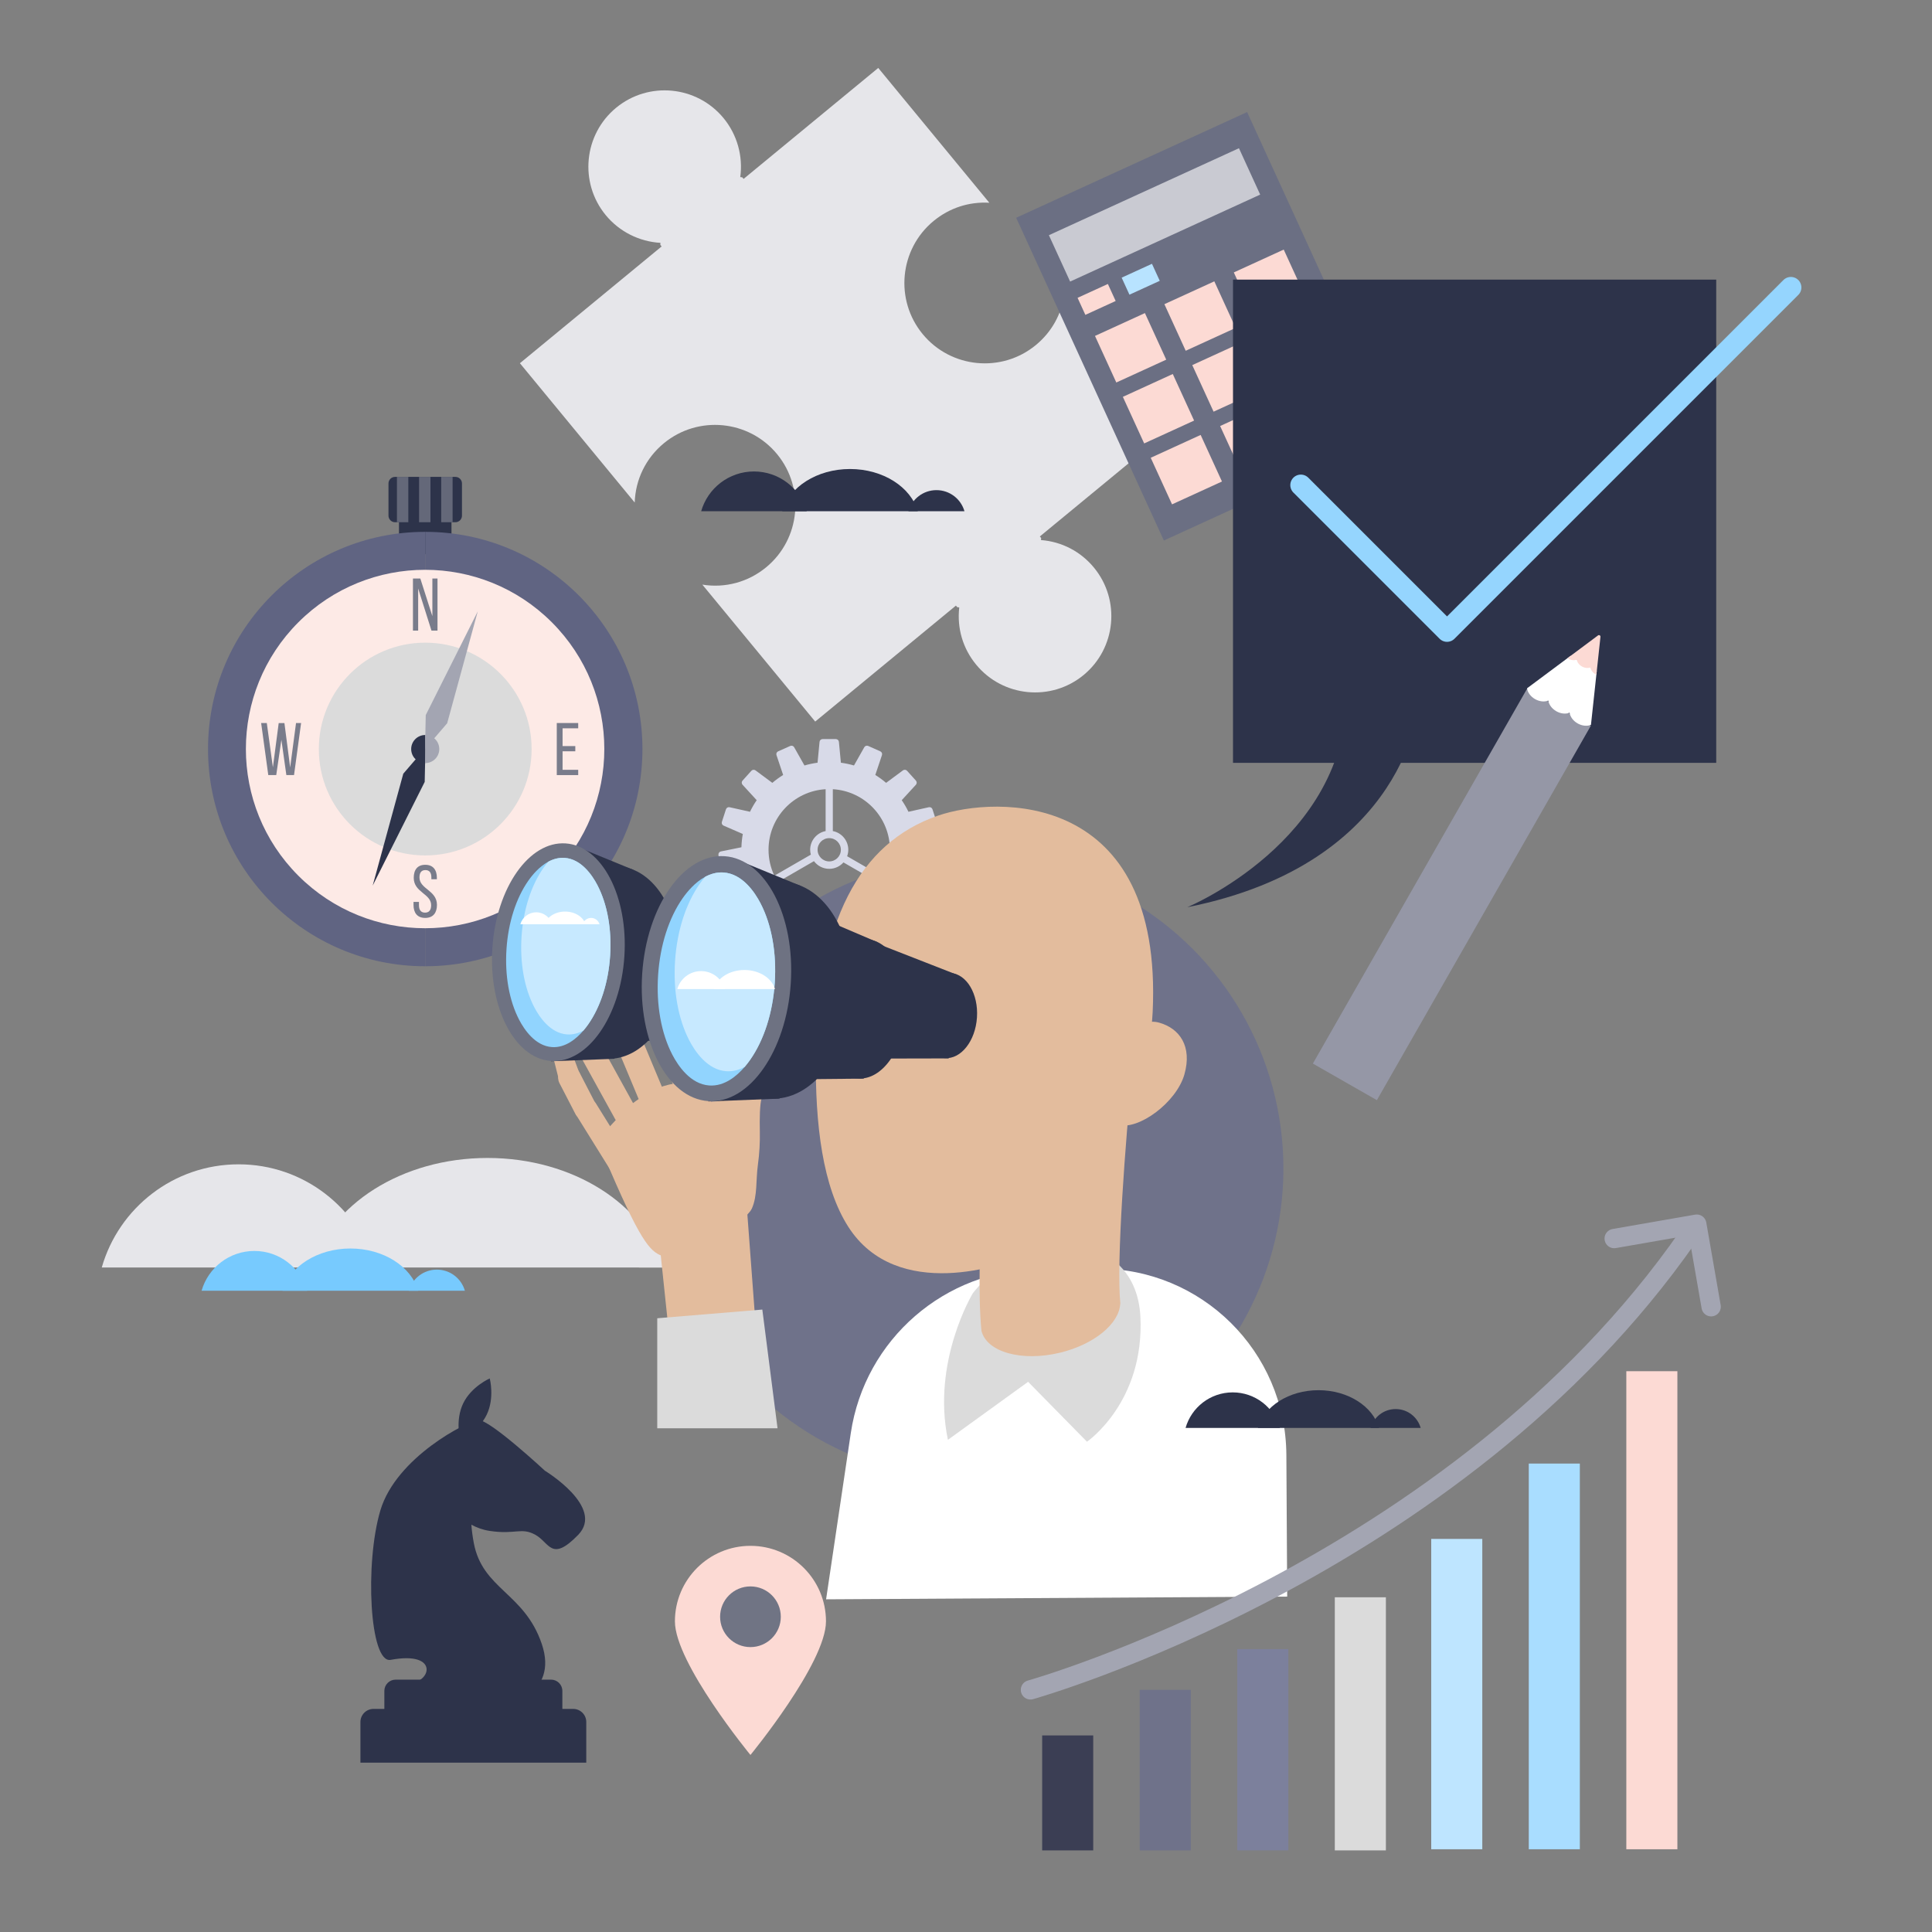 <svg xmlns="http://www.w3.org/2000/svg" xmlns:xlink="http://www.w3.org/1999/xlink" id="Layer_1" x="0px" y="0px" viewBox="0 0 575.971 575.971" style="enable-background:new 0 0 575.971 575.971;" xml:space="preserve">
<rect x="0" y="0" width="575.971" height="575.971" fill="#808080" stroke="none"/>
<style type="text/css">
	.st0{fill:#E6E6EA;}
	.st1{fill:#D8DAE8;}
	.st2{fill:#6F728A;}
	.st3{fill:#FFFFFF;}
	.st4{fill:#B38D6F;}
	.st5{fill:#E3BC9D;}
	.st6{fill:none;stroke:#383E56;stroke-miterlimit:10;}
	.st7{fill:#FCDAD4;}
	.st8{fill:#7C809C;}
	.st9{fill:#45B6FE;}
	.st10{fill:#FDE7E3;}
	.st11{fill:#606482;}
	.st12{fill:#C7E9FF;}
	.st13{fill:#FCDDD7;}
	.st14{fill:none;stroke:#A0DAFE;stroke-miterlimit:10;}
	.st15{fill:#737689;}
	.st16{fill:#9C9EAC;}
	.st17{fill:#DFF3FF;}
	.st18{clip-path:url(#SVGID_2_);}
	.st19{fill:#9597A6;}
	.st20{fill:#2D334A;}
	.st21{fill:#DFDFE4;}
	.st22{fill:#FEF2EF;}
	.st23{fill:#FEF7F6;}
	.st24{fill:#FEF4F3;}
	.st25{fill:#FEEFED;}
	.st26{fill:#FDE3DF;}
	.st27{fill:#FDE1DC;}
	.st28{fill:#FBFEFF;}
	.st29{fill:#F0F9FF;}
	.st30{fill:#E7F6FF;}
	.st31{fill:#D6EFFF;}
	.st32{fill:#C2E7FF;}
	.st33{fill:#AFE0FF;}
	.st34{fill:#D9DADF;}
	.st35{fill:#CBCCD3;}
	.st36{fill:#B2B3BE;}
	.st37{fill:#8C8E9E;}
	.st38{fill:#787B8E;}
	.st39{fill:#6B6F83;}
	.st40{fill:#ECE6DA;}
	.st41{fill:#4B4F68;}
	.st42{fill:#898D9A;}
	.st43{fill:none;stroke:#FFFFFF;stroke-linecap:round;stroke-linejoin:round;stroke-miterlimit:10;}
	.st44{fill:#EDEDF0;}
	.st45{fill:#D7D8DE;}
	.st46{fill:#615354;}
	.st47{fill:#A0A2AF;}
	.st48{fill:none;stroke:#383E56;stroke-width:1.5;stroke-miterlimit:10;}
	.st49{fill:#8AD1FE;}
	.st50{fill:#D4D5DB;}
	.st51{fill:#B5E2FF;}
	.st52{clip-path:url(#SVGID_4_);fill:#D4D5DB;}
	.st53{clip-path:url(#SVGID_4_);fill:#9A9DA8;}
	.st54{clip-path:url(#SVGID_6_);}
	.st55{fill:#A5A7B3;}
	.st56{fill:#EFEFF1;}
	.st57{fill:#D0D1D8;}
	.st58{fill:none;stroke:#7C809C;stroke-width:3;stroke-linecap:round;stroke-linejoin:round;stroke-miterlimit:10;}
	.st59{fill:#666878;}
	.st60{fill:#8D90A6;}
	.st61{fill:none;stroke:#666878;stroke-width:0.5;stroke-miterlimit:10;}
	.st62{fill:none;stroke:#666878;stroke-width:0.489;stroke-miterlimit:10;}
	.st63{fill:#C9CAD2;}
	.st64{fill:#B8E3FF;}
	.st65{fill:none;stroke:#95D5FE;stroke-width:6.277;stroke-linecap:round;stroke-linejoin:round;stroke-miterlimit:10;}
	.st66{fill:#646879;}
	.st67{fill:#FDEAE6;}
	.st68{fill:#DBDBDB;}
	.st69{fill:#A3A5B2;}
	.st70{fill:#797C8B;}
	.st71{fill:#3B3E54;}
	.st72{fill:#BEE5FF;}
	.st73{fill:#A9DDFF;}
	.st74{fill:none;stroke:#A3A5B2;stroke-width:5.764;stroke-linecap:round;stroke-linejoin:round;stroke-miterlimit:10;}
	.st75{fill:#77CAFE;}
	.st76{fill:#42475C;}
	.st77{fill:#6E7282;}
	.st78{fill:#91D4FE;}
	.st79{fill:#707484;}
</style>
<g>
	<path class="st0" d="M317.318,87.595c-0.804,6.002-3.785,11.382-8.504,15.27c-10.198,8.404-25.333,6.942-33.738-3.257   c-8.404-10.198-6.944-25.332,3.254-33.735c4.718-3.888,10.569-5.786,16.614-5.428l-33.119-40.192l-40.148,33.083l-0.387-0.47   l-0.603-0.083c0.864-6.278-0.951-12.683-4.98-17.572c-7.978-9.682-22.345-11.068-32.027-3.09   c-9.68,7.977-11.065,22.343-3.087,32.025c4.029,4.889,9.968,7.895,16.296,8.247l-0.034,0.608l0.387,0.47l-42.246,34.812   l34.223,41.53c0.225-6.887,3.336-13.259,8.706-17.685c10.198-8.404,25.332-6.944,33.735,3.254   c8.405,10.2,6.946,25.334-3.252,33.738c-5.37,4.425-12.219,6.261-19.023,5.165l33.644,40.828l41.953-34.571l0.387,0.47l0.605,0.069   c-0.712,6.195,1.079,12.257,5.044,17.068c7.978,9.682,22.344,11.069,32.024,3.092c9.682-7.978,11.068-22.345,3.09-32.027   c-3.965-4.811-9.572-7.729-15.789-8.214l0.047-0.607l-0.387-0.47l39.855-32.842L317.318,87.595z"></path>
	<g>
		<path class="st20" d="M279.175,146.119c3.969,0,7.317,2.662,8.354,6.298h-16.709C271.858,148.781,275.206,146.119,279.175,146.119    z"></path>
		<path class="st20" d="M224.772,140.553c7.477,0,13.783,5.015,15.738,11.864h-31.476    C210.989,145.568,217.295,140.553,224.772,140.553z"></path>
		<path class="st20" d="M273.614,152.417c-2.084-7.211-10.342-12.596-20.212-12.596c-9.871,0-18.129,5.386-20.212,12.596H273.614z"></path>
	</g>
	<g>
		
			<rect x="321.656" y="44.472" transform="matrix(0.909 -0.416 0.416 0.909 -7.945 158.305)" class="st39" width="75.749" height="105.85"></rect>
		<g>
			
				<rect x="313.173" y="56.563" transform="matrix(0.909 -0.416 0.416 0.909 4.495 148.98)" class="st63" width="62.333" height="15.212"></rect>
			
				<rect x="322.087" y="86.581" transform="matrix(0.909 -0.416 0.416 0.909 -7.549 144.077)" class="st7" width="9.939" height="5.584"></rect>
			
				<rect x="335.239" y="80.568" transform="matrix(0.909 -0.416 0.416 0.909 -3.859 149)" class="st64" width="9.939" height="5.584"></rect>
			
				<rect x="329.006" y="96.167" transform="matrix(0.909 -0.416 0.416 0.909 -12.632 149.598)" class="st7" width="16.373" height="15.276"></rect>
			
				<rect x="349.709" y="86.702" transform="matrix(0.909 -0.416 0.416 0.909 -6.822 157.349)" class="st7" width="16.373" height="15.276"></rect>
			
				<rect x="370.413" y="77.237" transform="matrix(0.909 -0.416 0.416 0.909 -1.012 165.1)" class="st7" width="16.373" height="15.276"></rect>
			
				<rect x="337.314" y="114.34" transform="matrix(0.909 -0.416 0.416 0.909 -19.436 154.696)" class="st7" width="16.373" height="15.276"></rect>
			
				<rect x="358.017" y="104.875" transform="matrix(0.909 -0.416 0.416 0.909 -13.626 162.448)" class="st7" width="16.373" height="15.276"></rect>
			
				<rect x="378.721" y="95.41" transform="matrix(0.909 -0.416 0.416 0.909 -7.816 170.2)" class="st7" width="16.373" height="15.276"></rect>
			
				<rect x="345.622" y="132.513" transform="matrix(0.909 -0.416 0.416 0.909 -26.24 159.797)" class="st7" width="16.373" height="15.276"></rect>
			
				<rect x="366.326" y="123.048" transform="matrix(0.909 -0.416 0.416 0.909 -20.43 167.548)" class="st7" width="16.373" height="15.276"></rect>
			
				<rect x="387.029" y="113.583" transform="matrix(0.909 -0.416 0.416 0.909 -14.62 175.3)" class="st7" width="16.373" height="15.276"></rect>
		</g>
	</g>
	<g>
		<rect x="367.584" y="83.36" class="st20" width="144.059" height="144.059"></rect>
		<polyline class="st65" points="387.807,144.624 431.39,188.207 533.895,85.701   "></polyline>
		<path class="st20" d="M423.022,209.638c0,0-3.104,47.668-69.063,60.823c0,0,47.654-19.743,47.493-63.69L423.022,209.638z"></path>
	</g>
	<g>
		
			<rect x="368.573" y="255.508" transform="matrix(0.496 -0.868 0.868 0.496 -13.2 510.267)" class="st19" width="128.604" height="21.987"></rect>
		<path class="st3" d="M474.301,216.093l0.042-0.409l1.692-15.69l-7.818-4.464l-12.654,9.431l-0.329,0.245l-0.014,0.009l0.016,0.009    c0.193,1.205,1.055,2.428,2.395,3.193c1.334,0.761,2.815,0.885,3.95,0.447c0.2,1.201,1.059,2.413,2.391,3.174    c1.334,0.761,2.815,0.885,3.95,0.447c0.2,1.201,1.059,2.413,2.393,3.175c1.34,0.765,2.83,0.885,3.967,0.44l0.014,0.008    L474.301,216.093z"></path>
		<path class="st7" d="M476.033,199.992l0.007,0.004l1.093-10.146c0.043-0.398-0.409-0.656-0.73-0.417l-8.01,5.97l-0.002-0.001    l-1.099,0.814c0.076,0.054,0.157,0.105,0.241,0.152c0.855,0.488,1.804,0.567,2.53,0.287c0.129,0.768,0.68,1.545,1.533,2.033    c0.855,0.488,1.804,0.567,2.53,0.287c0.129,0.768,0.68,1.545,1.533,2.033c0.084,0.048,0.168,0.092,0.254,0.13L476.033,199.992z"></path>
	</g>
	<g>
		<g>
			<rect x="118.944" y="149.554" class="st20" width="15.652" height="15.652"></rect>
			<g>
				<path class="st20" d="M137.723,144.125v9.601c0,1.081-0.874,1.961-1.961,1.961h-17.987c-1.081,0-1.961-0.881-1.961-1.961v-9.601      c0-1.081,0.88-1.955,1.961-1.955h17.987C136.849,142.169,137.723,143.044,137.723,144.125z"></path>
				<rect x="118.334" y="142.169" class="st66" width="3.395" height="13.517"></rect>
				<rect x="124.935" y="142.169" class="st66" width="3.395" height="13.517"></rect>
				<rect x="131.535" y="142.169" class="st66" width="3.395" height="13.517"></rect>
			</g>
		</g>
		<g>
			<path class="st11" d="M126.77,158.555v129.507c35.762,0,64.753-28.991,64.753-64.753     C191.523,187.546,162.532,158.555,126.77,158.555z"></path>
			<path class="st11" d="M62.016,223.308c0,35.762,28.991,64.753,64.753,64.753V158.555     C91.007,158.555,62.016,187.546,62.016,223.308z"></path>
		</g>
		
			<ellipse transform="matrix(0.707 -0.707 0.707 0.707 -120.773 155.045)" class="st67" cx="126.77" cy="223.308" rx="53.438" ry="53.438"></ellipse>
		<circle class="st68" cx="126.77" cy="223.308" r="31.717"></circle>
		<g>
			<polygon class="st20" points="126.831,222.978 120.227,230.657 111.104,264.026 111.104,264.026 126.613,233.104      126.831,222.978    "></polygon>
			<polygon class="st69" points="126.926,213.171 126.709,223.297 126.709,223.297 133.313,215.617 142.435,182.249      142.436,182.249    "></polygon>
		</g>
		<g>
			<path class="st20" d="M122.581,223.308c0,2.313,1.875,4.188,4.188,4.188v-8.376C124.457,219.12,122.581,220.995,122.581,223.308z     "></path>
			<path class="st69" d="M126.77,219.12v8.376c2.313,0,4.188-1.875,4.188-4.188C130.958,220.995,129.083,219.12,126.77,219.12z"></path>
		</g>
		<path class="st70" d="M124.663,187.995h-1.553V172.47h2.196l3.593,11.223V172.47h1.53v15.525h-1.797l-3.97-12.553V187.995z"></path>
		<path class="st70" d="M82.354,231.071h-2.373l-2.129-15.525h1.686l1.819,13.219l1.73-13.197h1.708l1.708,13.219l1.752-13.241    h1.508l-2.107,15.525h-2.284l-1.486-10.535L82.354,231.071z"></path>
		<path class="st70" d="M171.51,222.421v1.553h-3.793v5.523h4.658v1.575h-6.388v-15.525h6.388v1.575h-4.658v5.301H171.51z"></path>
		<path class="st70" d="M130.241,261.697v0.421h-1.641v-0.51c0-1.397-0.532-2.218-1.774-2.218c-1.242,0-1.774,0.821-1.774,2.196    c0,3.482,5.212,3.815,5.212,8.184c0,2.351-1.131,3.881-3.504,3.881c-2.373,0-3.482-1.53-3.482-3.881v-0.887h1.619v0.976    c0,1.397,0.577,2.218,1.819,2.218c1.242,0,1.819-0.821,1.819-2.218c0-3.46-5.19-3.793-5.19-8.162c0-2.395,1.109-3.881,3.438-3.881    C129.132,257.816,130.241,259.346,130.241,261.697z"></path>
	</g>
	<path class="st1" d="M279.511,253.831l-6.128-1.242c-0.038-1.35-0.177-2.674-0.412-3.965l5.731-2.487   c0.433-0.188,0.652-0.674,0.507-1.123l-1.22-3.753c-0.146-0.449-0.609-0.714-1.07-0.611l-6.089,1.355   c-0.579-1.206-1.251-2.359-2.001-3.453l4.222-4.601c0.319-0.348,0.322-0.881,0.006-1.232l-2.641-2.933   c-0.316-0.351-0.847-0.404-1.226-0.123l-5.021,3.721c-1.012-0.861-2.088-1.648-3.223-2.349l1.986-5.92   c0.15-0.448-0.065-0.936-0.496-1.128l-3.605-1.605c-0.431-0.192-0.938-0.025-1.17,0.386l-3.07,5.437   c-1.264-0.371-2.567-0.647-3.902-0.825l-0.594-6.22c-0.045-0.47-0.44-0.829-0.912-0.829h-3.947c-0.472,0-0.867,0.359-0.912,0.829   l-0.594,6.22c-1.335,0.177-2.638,0.454-3.902,0.825l-3.071-5.437c-0.232-0.411-0.739-0.578-1.17-0.386l-3.605,1.605   c-0.431,0.192-0.646,0.68-0.496,1.128l1.986,5.92c-1.135,0.701-2.211,1.488-3.223,2.349l-5.021-3.721   c-0.379-0.281-0.91-0.228-1.226,0.123l-2.641,2.933c-0.316,0.351-0.313,0.884,0.006,1.232l4.222,4.601   c-0.75,1.095-1.422,2.247-2.001,3.453l-6.089-1.355c-0.461-0.103-0.924,0.162-1.07,0.611l-1.22,3.753   c-0.146,0.449,0.073,0.935,0.507,1.123l5.731,2.487c-0.235,1.291-0.374,2.615-0.412,3.965l-6.128,1.242   c-0.463,0.094-0.778,0.524-0.729,0.993l0.413,3.925c0.049,0.47,0.447,0.825,0.92,0.82l6.244-0.059   c0.316,1.306,0.727,2.574,1.231,3.796l-5.084,3.621c-0.385,0.274-0.498,0.795-0.262,1.204l1.973,3.418   c0.236,0.409,0.744,0.571,1.174,0.375l5.684-2.596c0.814,1.054,1.706,2.043,2.669,2.961l-3.177,5.384   c-0.24,0.407-0.131,0.929,0.25,1.206l3.193,2.32c0.382,0.277,0.912,0.219,1.225-0.135l4.131-4.676   c1.165,0.63,2.384,1.172,3.647,1.622l-0.711,6.2c-0.054,0.469,0.258,0.902,0.719,1l3.86,0.821c0.462,0.098,0.923-0.171,1.064-0.621   l1.875-5.963c0.659,0.05,1.322,0.083,1.993,0.083c0.671,0,1.334-0.034,1.993-0.083l1.875,5.963c0.142,0.45,0.602,0.719,1.064,0.621   l3.86-0.821c0.462-0.098,0.773-0.531,0.719-1l-0.711-6.2c1.263-0.451,2.482-0.992,3.647-1.622l4.131,4.676   c0.313,0.354,0.843,0.412,1.225,0.135l3.193-2.32c0.382-0.277,0.49-0.8,0.25-1.206l-3.177-5.384   c0.962-0.918,1.855-1.907,2.669-2.961l5.684,2.596c0.43,0.196,0.938,0.034,1.174-0.375l1.973-3.418   c0.236-0.409,0.123-0.93-0.262-1.204l-5.084-3.621c0.503-1.221,0.915-2.49,1.231-3.796l6.244,0.059   c0.472,0.004,0.87-0.351,0.92-0.82l0.413-3.925C280.289,254.355,279.974,253.924,279.511,253.831z M229.117,253.337   c0-9.631,7.527-17.502,17.019-18.057v12.481c-2.624,0.502-4.608,2.806-4.608,5.576c0,0.504,0.072,0.989,0.195,1.454l-10.873,6.277   C229.741,258.723,229.117,256.103,229.117,253.337z M243.738,253.337c0-1.917,1.554-3.471,3.471-3.471   c1.917,0,3.471,1.554,3.471,3.471c0,1.917-1.554,3.471-3.471,3.471C245.292,256.807,243.738,255.253,243.738,253.337z    M248.282,247.76v-12.481c9.492,0.555,17.019,8.426,17.019,18.057c0,2.938-0.705,5.709-1.947,8.162l-10.805-6.238   c0.217-0.602,0.341-1.247,0.341-1.924C252.89,250.566,250.906,248.262,248.282,247.76z M231.884,262.948l10.775-6.221   c1.036,1.388,2.685,2.29,4.55,2.29c1.69,0,3.203-0.742,4.243-1.913l10.822,6.248c-3.242,4.867-8.778,8.076-15.065,8.076   C240.75,271.428,235.085,268.041,231.884,262.948z"></path>
	<g>
		<path class="st0" d="M212.148,361.539c10.289,0,18.965,6.9,21.655,16.325h-43.31C193.183,368.439,201.859,361.539,212.148,361.539    z"></path>
		<path class="st0" d="M71.132,347.111c19.381,0,35.726,12.999,40.793,30.754H30.339C35.406,360.11,51.751,347.111,71.132,347.111z"></path>
		<path class="st0" d="M197.732,377.864c-5.401-18.691-26.806-32.651-52.392-32.651s-46.991,13.96-52.392,32.651H197.732z"></path>
	</g>
	<g>
		<circle class="st2" cx="289.879" cy="348.361" r="92.735"></circle>
		<g>
			<path class="st3" d="M383.493,433.732l0.249,42.248l-137.467,0.81l7.363-49.544c4.167-27.994,28.115-48.77,56.412-48.937     l17.259-0.102C358.153,378.025,383.311,402.881,383.493,433.732z"></path>
			<path class="st68" d="M290.039,385.516c0,0-12.33,20.292-7.448,43.726l23.912-17.292l17.549,17.858     c0,0,17.204-11.779,15.922-37.325S307.221,363.961,290.039,385.516z"></path>
			<path class="st5" d="M343.634,301.732c-1.191,25.249-19.2,63.036-38.968,72.826c-4.772,2.363-37.246,13.899-51.784-8.843     c-7.571-11.844-9.927-30.249-9.651-51.058c0.526-39.549,12.769-63.37,36.428-71.503     C296.941,237.214,346.76,235.465,343.634,301.732z"></path>
			<path class="st5" d="M337.547,319.642l-42.039-4.145c-0.573,5.755-5.029,60.57-2.914,81.233     c1.537,6.365,12.018,9.294,23.408,6.542c10.24-2.474,17.662-8.692,17.954-14.549l0.049-0.01     C332.738,376.325,335.568,339.754,337.547,319.642z"></path>
			<path class="st5" d="M353.103,320.288c-2.368,8.387-13.725,16.762-19.798,15.047c-6.073-1.715-5.673-8.943-3.304-17.33     c2.368-8.387,9.508-14.843,15.581-13.128C351.655,306.592,355.471,311.901,353.103,320.288z"></path>
		</g>
	</g>
	<g>
		<g>
			<rect x="310.691" y="517.37" class="st71" width="15.225" height="34.273"></rect>
			<rect x="339.773" y="503.785" class="st2" width="15.225" height="47.858"></rect>
			<rect x="368.855" y="491.622" class="st8" width="15.225" height="60.021"></rect>
			<rect x="397.937" y="476.183" class="st68" width="15.225" height="75.46"></rect>
			<rect x="426.678" y="458.786" class="st72" width="15.225" height="92.516"></rect>
			<rect x="455.76" y="436.321" class="st73" width="15.225" height="114.981"></rect>
			<rect x="484.841" y="408.786" class="st7" width="15.225" height="142.517"></rect>
			<g>
				<path class="st74" d="M307.201,503.785c0,0,126.707-35.551,196.045-135.16"></path>
				<polyline class="st74" points="481.228,369.238 505.84,364.95 510.129,389.563     "></polyline>
			</g>
		</g>
	</g>
	<g>
		<path class="st20" d="M162.463,438.467c0,0-16.511-15.331-19.813-15.095s-24.53,11.086-29.247,26.889    c-4.717,15.803-3.197,45.753,3.066,44.579c15.095-2.83,11.793,7.548,4.953,6.84c-4.197-0.434,4.717,6.84,4.717,6.84h24.294    c0,0,16.275-3.104,11.086-18.416c-5.189-15.313-17.69-16.256-20.284-30.172c-0.375-2.009-0.597-3.79-0.709-5.379    c1.569,0.842,3.38,1.531,5.427,1.841c7.784,1.179,9.435-1.179,13.68,1.179c4.246,2.359,4.717,8.255,12.737,0    C180.389,449.317,162.463,438.467,162.463,438.467z"></path>
		<path class="st20" d="M145.093,421.763c-2.437,5.043-7.917,7.438-7.917,7.438s-1.528-5.782,0.909-10.825    c2.437-5.043,7.917-7.438,7.917-7.438S147.53,416.72,145.093,421.763z"></path>
		<path class="st20" d="M167.652,512.765h-53.07v-8.659c0-1.861,1.509-3.37,3.37-3.37h46.329c1.861,0,3.37,1.509,3.37,3.37V512.765z    "></path>
		<path class="st20" d="M174.782,525.482h-67.331v-12.114c0-2.157,1.748-3.905,3.905-3.905h59.52c2.157,0,3.905,1.748,3.905,3.905    V525.482z"></path>
	</g>
	<g>
		<path class="st75" d="M130.237,378.501c3.969,0,7.317,2.662,8.354,6.298h-16.709C122.92,381.164,126.268,378.501,130.237,378.501z    "></path>
		<path class="st75" d="M75.834,372.935c7.477,0,13.783,5.015,15.738,11.865H60.096C62.051,377.95,68.357,372.935,75.834,372.935z"></path>
		<path class="st75" d="M124.676,384.8c-2.084-7.211-10.342-12.596-20.212-12.596s-18.129,5.386-20.212,12.596H124.676z"></path>
	</g>
	<g>
		<path class="st20" d="M416.076,420.07c3.544,0,6.533,2.377,7.46,5.624h-14.92C409.543,422.447,412.532,420.07,416.076,420.07z"></path>
		<path class="st20" d="M367.497,415.099c6.677,0,12.307,4.478,14.053,10.594h-28.106    C355.189,419.577,360.82,415.099,367.497,415.099z"></path>
		<path class="st20" d="M411.11,425.694c-1.861-6.439-9.235-11.248-18.049-11.248s-16.188,4.809-18.049,11.248H411.11z"></path>
	</g>
	<g>
		<path class="st5" d="M220.769,364.351c-5.914-0.866-10.697-2.683-14.876-10.807c-3.339-6.49-4.126-11.822-2.788-16.337    c1.381-4.661,4.933-8.798,9.793-8.842c1.242-0.011,2.363-0.239,2.864-0.909c0.008-0.01,0.015-0.021,0.023-0.031    c2.611-3.536-0.201-4.654,5.239-13.464c5.442-8.809,11.228-5.944,12.491-4.936c1.261,1.008-2.355,4.487-3.741,6.391    c-1.386,1.906-1.593,8.618-2.666,11.806c-0.627,1.866-0.664,6.512-0.586,10.046c0.073,3.325-0.12,6.649-0.572,9.943    c-0.66,4.816-0.09,9.182-1.796,13.067C223.614,361.513,221.51,363.308,220.769,364.351z"></path>
		<polygon class="st5" points="226.809,415.624 201.862,420.704 195.94,364.277 222.663,360.117   "></polygon>
		<path class="st5" d="M217.637,336.46c1.578,13.63,4.467,27.72,4.046,28.331l-23.858,9.822c-3.488-1.412-5.886-2.306-16.053-26.007    l-3.677-8.775l7.631-8.24c1.184-1.278,2.501-2.425,3.93-3.421l1.88-1.311c3.831-2.671,8.391-4.1,13.061-4.092l2.892,0.005    C209.179,322.699,216.927,337.558,217.637,336.46L217.637,336.46z"></path>
		<path class="st5" d="M202.696,307.335l9.889,25.124c0.783,1.99-0.195,4.237-2.185,5.021h0c-1.99,0.783-4.237-0.195-5.021-2.185    l-9.889-25.124c-0.783-1.99,0.195-4.237,2.185-5.021h0C199.665,304.368,201.912,305.346,202.696,307.335z"></path>
		<path class="st5" d="M202.452,291.465l0.385,16.882c0.046,2.001-1.54,3.661-3.541,3.706h0c-2.001,0.046-3.661-1.54-3.706-3.541    l-0.385-16.882c-0.046-2.001,1.54-3.661,3.541-3.706l0,0C200.747,287.878,202.406,289.463,202.452,291.465z"></path>
		<path class="st5" d="M204.653,283.003l-1.971,7.74l0,0c-0.743,2.386-2.984,3.809-4.892,3.106v0    c-1.826-0.673-2.635-3.039-1.807-5.284l3.453-9.369c0.534-1.45,1.949-2.238,3.097-1.727l0,0    C204.369,278.287,205.261,280.616,204.653,283.003z"></path>
		<path class="st5" d="M190.401,282.732l-2.568,7.572l0,0c-0.936,2.318-3.424,3.479-5.429,2.535l0,0    c-1.919-0.903-2.648-3.391-1.629-5.556l4.253-9.034c0.658-1.398,2.221-2.02,3.423-1.363h0    C190.373,277.937,191.193,280.397,190.401,282.732z"></path>
		<path class="st5" d="M189.358,304.909l9.176,21.972c0.831,1.989-0.108,4.275-2.097,5.106l0,0    c-1.989,0.831-4.275-0.108-5.106-2.097l-9.176-21.972c-0.831-1.989,0.108-4.275,2.097-5.106h0    C186.241,301.981,188.527,302.92,189.358,304.909z"></path>
		<path class="st5" d="M187.358,291.027l1.728,14.289c0.253,2.092-1.238,3.994-3.331,4.247h0c-2.092,0.253-3.994-1.238-4.247-3.331    l-1.728-14.289c-0.253-2.092,1.238-3.994,3.331-4.247l0,0C185.203,287.444,187.105,288.935,187.358,291.027z"></path>
		<path class="st5" d="M174.133,295.89l0.926,7.295l0,0c0.162,2.289-1.379,4.182-3.364,4.132l0,0    c-1.9-0.048-3.469-1.863-3.504-4.054l-0.148-9.144c-0.023-1.415,0.988-2.515,2.214-2.408h0    C172.217,291.882,173.848,293.64,174.133,295.89z"></path>
		<path class="st5" d="M180.035,313.101l9.459,17.155c1.112,2.017,0.64,4.397-1.054,5.317l0,0c-1.694,0.92-3.969,0.03-5.08-1.987    l-9.459-17.155c-1.112-2.017-0.64-4.397,1.054-5.317l0,0C176.648,310.194,178.923,311.084,180.035,313.101z"></path>
		<path class="st5" d="M175.254,302.956l4.021,8.905c0.946,2.094,0.305,4.393-1.43,5.134l0,0c-1.735,0.741-3.909-0.356-4.854-2.45    l-4.021-8.905c-0.946-2.094-0.305-4.393,1.43-5.134l0,0C172.135,299.765,174.308,300.862,175.254,302.956z"></path>
		<path class="st5" d="M170.487,313.888l2.458,6.571l0,0c0.655,2.094-0.326,4.256-2.141,4.718l0,0    c-1.737,0.442-3.564-0.851-4.082-2.887l-2.161-8.496c-0.335-1.315,0.34-2.6,1.478-2.814l0,0    C167.857,310.638,169.729,311.861,170.487,313.888z"></path>
		<path class="st5" d="M177.724,329.06l10.29,16.556c0.994,1.599,0.503,3.701-1.096,4.695v0c-1.599,0.994-3.701,0.503-4.695-1.096    l-10.29-16.556c-0.994-1.599-0.503-3.701,1.096-4.695h0C174.629,326.971,176.731,327.461,177.724,329.06z"></path>
		<path class="st5" d="M172.772,319.757l4.738,9.168c0.857,1.659,0.207,3.699-1.452,4.556h0c-1.659,0.857-3.699,0.207-4.556-1.452    l-4.738-9.168c-0.857-1.659-0.207-3.699,1.452-4.556l0,0C169.874,317.448,171.914,318.098,172.772,319.757z"></path>
	</g>
	<g>
		<g>
			
				<ellipse transform="matrix(0.066 -0.998 0.998 0.066 -62.56 532.297)" class="st20" cx="253.109" cy="299.572" rx="6.299" ry="4.322"></ellipse>
			<polygon class="st20" points="254.473,293.489 221.099,280.169 219.339,306.707 253.239,305.844 256.16,299.185    "></polygon>
			
				<ellipse transform="matrix(0.066 -0.998 0.998 0.066 -88.312 493.042)" class="st76" cx="219.261" cy="293.704" rx="16.646" ry="11.421"></ellipse>
			<polygon class="st76" points="222.865,277.627 189.484,264.587 184.445,310.35 219.604,310.277 227.322,292.681    "></polygon>
			
				<ellipse transform="matrix(0.066 -0.998 0.998 0.066 -115.952 450.182)" class="st20" cx="182.542" cy="287.04" rx="28.731" ry="19.713"></ellipse>
			<polygon class="st20" points="188.764,259.292 170.532,251.819 164.289,316.383 183.136,315.647 196.457,285.276    "></polygon>
			
				<ellipse transform="matrix(0.066 -0.998 0.998 0.066 -127.911 431.236)" class="st77" cx="166.44" cy="283.957" rx="32.497" ry="19.713"></ellipse>
			<path class="st78" d="M150.995,282.934c-0.524,7.896,0.814,15.386,3.771,21.08c1.509,2.899,4.783,7.814,9.803,8.147     c3.969,0.263,7.241-2.457,9.361-4.93c0.558-0.652,1.04-1.294,1.432-1.851c3.683-5.253,6.004-12.5,6.527-20.397     c0.524-7.902-0.819-15.386-3.776-21.08c-1.504-2.904-4.783-7.819-9.803-8.152c-1.779-0.118-3.412,0.362-4.864,1.151     c-2.656,1.435-4.712,3.902-5.93,5.634C153.834,267.79,151.519,275.032,150.995,282.934z"></path>
			<path class="st12" d="M155.487,279.155c-0.524,7.896,0.814,15.386,3.771,21.08c1.504,2.899,4.783,7.814,9.803,8.147     c1.779,0.118,3.412-0.362,4.869-1.151c0.558-0.652,1.04-1.294,1.432-1.851c3.683-5.253,6.004-12.5,6.527-20.397     c0.524-7.902-0.819-15.386-3.776-21.08c-1.504-2.904-4.783-7.819-9.803-8.152c-1.779-0.118-3.412,0.362-4.864,1.151     c-0.563,0.657-1.045,1.293-1.438,1.856C158.325,264.011,156.011,271.253,155.487,279.155z"></path>
		</g>
		<g>
			
				<ellipse transform="matrix(0.066 -0.998 0.998 0.066 -38.37 564.746)" class="st20" cx="282.541" cy="302.873" rx="12.719" ry="8.727"></ellipse>
			<polygon class="st20" points="285.295,290.588 259.788,280.624 255.937,315.593 282.803,315.537 288.701,302.092    "></polygon>
			
				<ellipse transform="matrix(0.066 -0.998 0.998 0.066 -60.036 537.637)" class="st20" cx="257.224" cy="300.894" rx="20.772" ry="12.856"></ellipse>
			<polygon class="st20" points="261.414,280.812 223.926,264.816 217.881,321.94 257.478,321.564 266.312,299.554    "></polygon>
			
				<ellipse transform="matrix(0.066 -0.998 0.998 0.066 -78.312 506.978)" class="st20" cx="231.707" cy="295.328" rx="32.341" ry="22.19"></ellipse>
			<polygon class="st20" points="238.71,264.093 218.187,255.681 211.16,328.357 232.375,327.529 247.37,293.342    "></polygon>
			
				<ellipse transform="matrix(0.066 -0.998 0.998 0.066 -91.773 485.651)" class="st77" cx="213.581" cy="291.857" rx="36.581" ry="22.19"></ellipse>
			<path class="st78" d="M196.195,290.706c-0.59,8.889,0.916,17.319,4.244,23.729c1.699,3.264,5.384,8.796,11.035,9.17     c4.468,0.296,8.15-2.765,10.537-5.549c0.628-0.734,1.171-1.456,1.612-2.083c4.146-5.913,6.758-14.071,7.348-22.96     c0.59-8.895-0.922-17.32-4.25-23.729c-1.693-3.269-5.384-8.801-11.034-9.176c-2.002-0.133-3.84,0.408-5.475,1.296     c-2.99,1.616-5.304,4.392-6.675,6.342C199.391,273.659,196.785,281.811,196.195,290.706z"></path>
			<path class="st12" d="M201.252,286.452c-0.59,8.889,0.916,17.319,4.244,23.729c1.693,3.263,5.384,8.796,11.035,9.17     c2.002,0.133,3.84-0.408,5.481-1.295c0.628-0.734,1.171-1.456,1.612-2.083c4.146-5.913,6.758-14.071,7.348-22.96     c0.59-8.895-0.922-17.32-4.25-23.729c-1.693-3.269-5.384-8.801-11.034-9.176c-2.002-0.133-3.84,0.408-5.475,1.296     c-0.634,0.74-1.177,1.456-1.619,2.089C204.447,269.406,201.842,277.558,201.252,286.452z"></path>
		</g>
	</g>
	<g>
		<path class="st7" d="M201.206,483.366c0-12.437,10.082-22.519,22.519-22.519s22.519,10.082,22.519,22.519    s-22.519,39.827-22.519,39.827S201.206,495.802,201.206,483.366z"></path>
		<circle class="st79" cx="223.725" cy="481.99" r="9.047"></circle>
	</g>
	<polygon class="st68" points="195.94,393 227.265,390.41 231.803,425.808 195.94,425.808  "></polygon>
	<g>
		<path class="st3" d="M209.01,289.508c3.373,0,6.218,2.262,7.1,5.352h-14.2C202.792,291.771,205.637,289.508,209.01,289.508z"></path>
		<path class="st3" d="M231.044,294.861c-0.94-3.253-4.665-5.683-9.118-5.683s-8.178,2.43-9.118,5.683H231.044z"></path>
	</g>
	<g>
		<path class="st3" d="M176.221,273.652c1.194,0,2.201,0.801,2.513,1.894h-5.025C174.02,274.452,175.027,273.652,176.221,273.652z"></path>
		<path class="st3" d="M159.859,271.978c2.249,0,4.145,1.508,4.733,3.568h-9.466C155.714,273.486,157.61,271.978,159.859,271.978z"></path>
		<path class="st3" d="M174.548,275.546c-0.627-2.169-3.11-3.788-6.079-3.788c-2.969,0-5.452,1.62-6.079,3.788H174.548z"></path>
	</g>
</g>
</svg>